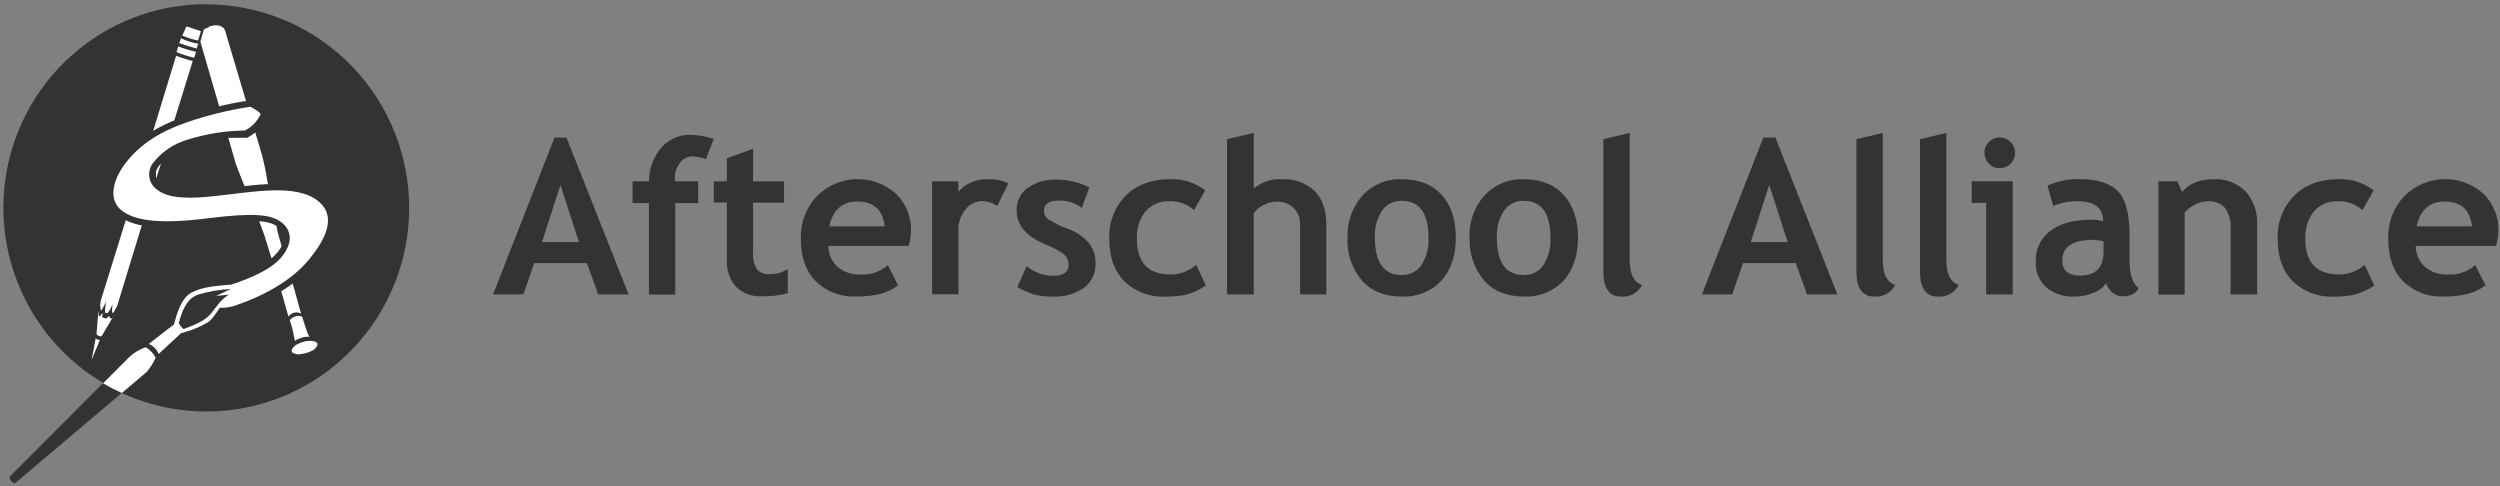 <svg height="100" viewBox="0 0 514 100" width="514" xmlns="http://www.w3.org/2000/svg"><rect x="0" y="0" width="514" height="100" fill="#808080" stroke="none"/><g fill="none" fill-rule="evenodd"><g fill="#333"><path d="m122.985 60.535-2.309-6.446h-10.852l-2.21 6.446h-6.245l12.638-32.238h2.466l12.766 32.238zm-7.754-22.515-3.808 11.752h7.606z"/><path d="m145.143 32.723c-.873-.33-1.791-.527-2.723-.584-1.031.005-2.0.496-2.614 1.327-.722.928-1.099 2.08-1.065 3.257v.554h4.805v4.475h-4.716v18.812h-5.406v-18.812h-3.374v-4.475h3.394c-.013-2.539.883-4.999 2.526-6.931 1.536-1.75 3.775-2.714 6.097-2.624 1.594.053 3.173.336 4.686.842l-1.598 4.129z"/><path d="m149.435 41.644h-2.683v-4.366h2.683v-4.723l5.397-1.98v6.723h6.373v4.366h-6.373v10.188c-.108 1.229.168 2.461.789 3.525.699.746 1.71 1.114 2.723.99 1.287.007 2.548-.361 3.631-1.059v4.95c-1.74.501-3.548.721-5.357.653-1.975.127-3.911-.592-5.327-1.98-1.325-1.545-1.991-3.551-1.855-5.584z"/><path d="m186.855 50.564h-16.555c.013 1.646.706 3.213 1.914 4.327 1.328 1.08 3.009 1.626 4.716 1.535 2.053.145 4.077-.548 5.614-1.921l2.101 4.139c-1.894 1.554-4.745 2.327-8.524 2.327-3.101.164-6.132-.964-8.376-3.119-2.052-2.069-3.088-4.95-3.088-8.693-.142-3.311 1.082-6.535 3.384-8.911 4.455-4.41 11.561-4.58 16.219-.386 2.041 2.021 3.147 4.807 3.048 7.683-.055 1.002-.207 1.997-.454 2.97zm-16.357-4.03h11.375c-.368-3.399-2.24-5.099-5.614-5.099-3.085 0-5.005 1.7-5.762 5.099z"/><path d="m205.028 42.347c-.938-.646-2.049-.991-3.187-.99-1.313.033-2.54.663-3.335 1.713-.984 1.172-1.504 2.666-1.46 4.198v13.238h-5.406v-23.228h5.406v2.129c1.529-1.711 3.739-2.648 6.028-2.554 1.462-.084 2.922.205 4.242.842z"/><path d="m209.152 59.04 1.924-4.317c1.54 1.28 3.476 1.98 5.475 1.98 2.101 0 3.157-.762 3.157-2.257.015-.838-.348-1.638-.987-2.178-1.135-.831-2.38-1.498-3.7-1.98-3.999-1.65-5.998-3.98-5.998-6.99-.072-1.853.792-3.618 2.299-4.693 1.72-1.183 3.777-1.774 5.86-1.683 2.359-.009 4.686.547 6.788 1.624l-1.559 4.218c-1.404-1.095-3.158-1.637-4.933-1.525-1.894 0-2.841.752-2.841 2.257.035.653.38 1.249.927 1.604 1.237.792 2.561 1.436 3.946 1.921 1.698.585 3.213 1.61 4.39 2.97.911 1.182 1.385 2.645 1.342 4.139.073 1.929-.773 3.778-2.279 4.98-1.902 1.333-4.195 1.989-6.511 1.861-1.245.033-2.488-.097-3.7-.386-1.246-.383-2.447-.901-3.581-1.545z"/><path d="m247.805 39.129-2.309 4.059c-1.4-1.247-3.231-1.894-5.101-1.802-1.846-.087-3.633.666-4.864 2.05-1.268 1.612-1.903 3.633-1.786 5.683 0 4.871 2.302 7.307 6.906 7.307 1.949.019 3.836-.686 5.298-1.98l1.973 4.277c-1.265.844-2.657 1.476-4.124 1.871-1.37.276-2.766.406-4.163.386-3.132.17-6.195-.966-8.465-3.139-2.072-2.089-3.108-5-3.108-8.713-.147-3.314 1.082-6.54 3.394-8.911 2.269-2.257 5.357-3.386 9.264-3.386 2.531-.059 5.006.744 7.024 2.277z"/><path d="m267.3 60.535v-14.327c.056-1.287-.431-2.538-1.342-3.446-.943-.894-2.207-1.366-3.502-1.307-.95.013-1.882.261-2.713.723-.796.365-1.477.94-1.973 1.663v16.693h-5.495v-31.921l5.495-1.287v11.436c1.61-1.353 3.675-2.036 5.771-1.911 2.483-.149 4.92.723 6.748 2.416 1.598 1.611 2.397 3.921 2.397 6.931v14.327z"/><path d="m277.057 48.851c-.13-3.172.966-6.272 3.058-8.653 2.075-2.249 5.028-3.472 8.08-3.347 3.525 0 6.261 1.069 8.208 3.208 1.973 2.139 2.91 5.079 2.91 8.792 0 3.713-.987 6.653-2.96 8.842-2.108 2.236-5.086 3.433-8.149 3.277-3.512 0-6.255-1.099-8.208-3.307-2.053-2.461-3.11-5.606-2.96-8.812zm5.623 0c0 5.129 1.838 7.693 5.515 7.693 1.584.054 3.09-.689 4.015-1.98 1.088-1.69 1.607-3.685 1.48-5.693 0-5.05-1.832-7.574-5.495-7.574-1.587-.054-3.096.688-4.025 1.98-1.08 1.649-1.603 3.604-1.49 5.574z"/><path d="m302.125 48.851c-.131-3.174.968-6.276 3.068-8.653 2.075-2.249 5.028-3.472 8.08-3.347 3.519 0 6.252 1.069 8.198 3.208 1.973 2.139 2.96 5.079 2.96 8.792 0 3.713-.987 6.653-2.96 8.842-2.104 2.235-5.079 3.433-8.139 3.277-3.512 0-6.255-1.099-8.208-3.307-2.053-2.461-3.11-5.606-2.96-8.812zm5.633 0c0 5.129 1.838 7.693 5.515 7.693 1.584.053 3.089-.69 4.015-1.98 1.088-1.69 1.607-3.685 1.48-5.693 0-5.05-1.832-7.574-5.495-7.574-1.587-.054-3.096.688-4.025 1.98-1.08 1.649-1.603 3.604-1.49 5.574z"/><path d="m329.651 28.614 5.416-1.287v26.139c0 2.871.848 4.578 2.545 5.119-.819 1.589-2.505 2.532-4.282 2.396-2.447 0-3.68-1.713-3.68-5.129z"/><path d="m371.52 60.535-2.318-6.446h-10.852l-2.2 6.446h-6.245l12.628-32.238h2.496l12.737 32.238zm-7.764-22.515-3.808 11.752h7.606z"/><path d="m381.682 28.614 5.416-1.287v26.139c0 2.871.852 4.578 2.555 5.119-.823 1.585-2.506 2.527-4.282 2.396-2.46 0-3.69-1.71-3.69-5.129z"/><path d="m394.754 28.614 5.416-1.287v26.139c0 2.871.852 4.578 2.555 5.119-.826 1.587-2.513 2.528-4.292 2.396-2.447 0-3.68-1.713-3.68-5.129z"/><path d="m411.141 28.267c1.275-.004 2.426.764 2.916 1.945.49 1.181.221 2.542-.68 3.447-.901.905-2.257 1.174-3.434.683-1.177-.491-1.942-1.647-1.938-2.926-.019-.836.314-1.641.918-2.218.58-.604 1.384-.941 2.22-.931zm-2.792 32.267v-18.812h-2.96v-4.455h8.435v23.257z"/><path d="m433.013 58.218c-.631.914-1.532 1.606-2.575 1.98-1.208.514-2.506.776-3.818.772-2.138.134-4.248-.536-5.919-1.881-1.476-1.362-2.263-3.318-2.141-5.327-.104-2.479 1.028-4.846 3.019-6.317 1.973-1.525 4.874-2.277 8.583-2.277.757.013 1.51.122 2.24.327 0-2.733-1.717-4.109-5.17-4.109-1.754-.069-3.499.27-5.101.99l-1.164-4.218c2.085-.94 4.355-1.396 6.64-1.337 3.532 0 6.117.812 7.764 2.416 1.648 1.604 2.466 4.673 2.466 9.178v4.95c0 3.099.622 5.04 1.865 5.842-.304.65-.839 1.162-1.5 1.436-.607.19-1.239.284-1.874.277-.788.002-1.544-.312-2.101-.871-.577-.504-1.009-1.154-1.253-1.881zm-.523-8.624c-.684-.158-1.381-.254-2.082-.287-4.262 0-6.403 1.406-6.403 4.218 0 2.079 1.204 3.129 3.611 3.129 3.256 0 4.874-1.634 4.874-4.891z"/><path d="m458.614 60.535v-13.436c.129-1.533-.272-3.065-1.135-4.337-.951-.99-2.296-1.495-3.66-1.376-.886.02-1.755.251-2.535.673-.822.388-1.545.96-2.111 1.673v16.832h-5.406v-23.287h3.887l.987 2.178c1.473-1.729 3.644-2.597 6.511-2.604 2.425-.129 4.793.773 6.521 2.485 1.684 1.899 2.543 4.394 2.387 6.931v14.267z"/><path d="m488.034 39.129-2.309 4.059c-1.4-1.247-3.231-1.894-5.101-1.802-1.846-.087-3.633.666-4.864 2.05-1.268 1.612-1.903 3.633-1.786 5.683 0 4.871 2.302 7.307 6.906 7.307 1.949.019 3.836-.686 5.298-1.98l1.973 4.277c-1.264.846-2.657 1.478-4.124 1.871-1.37.276-2.766.406-4.163.386-3.132.17-6.195-.966-8.465-3.139-2.072-2.089-3.108-5-3.108-8.713-.147-3.314 1.082-6.54 3.394-8.911 2.269-2.257 5.357-3.386 9.264-3.386 2.531-.059 5.006.744 7.024 2.277z"/><path d="m513.211 50.564h-16.545c.011 1.645.7 3.211 1.904 4.327 1.328 1.08 3.009 1.626 4.716 1.535 2.056.145 4.083-.547 5.623-1.921l2.092 4.139c-1.894 1.558-4.732 2.333-8.514 2.327-3.104.165-6.138-.964-8.386-3.119-2.052-2.073-3.078-4.97-3.078-8.693-.142-3.311 1.082-6.535 3.384-8.911 4.455-4.41 11.561-4.58 16.219-.386 2.041 2.021 3.147 4.807 3.048 7.683-.055 1.003-.21 1.998-.464 2.97zm-16.357-4.03h11.385c-.375-3.399-2.249-5.099-5.623-5.099-3.088 0-5.002 1.703-5.762 5.099z"/><path d="m42.353.901c17.064-.026 32.423 10.383 38.772 26.279 6.349 15.896 2.408 34.07-9.949 45.88-12.357 11.81-30.637 14.873-46.147 7.732l-21.941 18.564-.523-.228-.345-.297-.227-.347-.02-.465 19.248-19.287c-16.194-9.577-23.998-28.847-19.052-47.046 4.946-18.199 21.417-30.825 40.214-30.825z"/></g><path d="m40.775 8.99-.355.99c-1.194-.307-2.378-.693-3.571-1.119l.365-.99c1.134.553 2.345.93 3.591 1.119zm-.493 1.663-.345 1.188h-.138c-1.172-.275-2.32-.642-3.433-1.099-.109-.05 0-.178 0-.238l.306-1.069v.119c1.176.456 2.387.817 3.621 1.079z" fill="#fff"/><path d="m40.735 8.297.562-1.832v-.059l-2.861-.941c-.045-.014-.093-.014-.138 0l-.809 1.861c1.029.449 2.104.781 3.206.99z" fill="#fff" fill-rule="nonzero"/><path d="m20.55 69.871-1.717 4.139.839-4.455c.221.247.551.366.878.317z" fill="#fff"/><path d="m20.215 64.04-.365 4.624c0 .297.937.624 1.046.436l2.289-3.851s-.237.327-.464.218-.276-.535-.276-.535l-.572.545s-.247 0-.454-.079c-.129-.038-.252-.095-.365-.168v-.911l-.523.713-.217-.069-.059-.921z" fill="#fff"/><path d="m25.029 80.792c-1.313-.593-2.593-1.254-3.838-1.98l5.604-5.614c.928-.798 1.999-1.41 3.157-1.802.878.497 1.588 1.245 2.042 2.149-.467 1.084-1.103 2.087-1.884 2.97l-5.081 4.297z" fill="#fff"/><path d="m45.293 63.277c1.197.043 2.39-.166 3.502-.614 6.738-2.337 12.214-5.832 15.381-10.119 3.137-4.04 4.844-8.317 1.233-11.208-4.528-3.624-13.319-1.871-20.718-1.079-5.742.653-10.014.644-12.421-1.277-1.705-1.226-2.113-3.598-.918-5.327 1.82-2.399 4.369-4.137 7.261-4.95 3.806-1.192 7.764-1.822 11.75-1.871 1.441-.736 2.586-1.945 3.246-3.426-.625-.605-1.349-1.097-2.141-1.455-4.397.661-8.726 1.718-12.934 3.158-5.298 1.782-9.658 4.465-12.598 8.277-2.841 3.614-3.67 7.683-.987 9.832 2.683 2.149 7.764 2.97 18.084 1.624 8.958-1.089 12.727-.832 14.917.931 2.19 1.762 2.151 4.347 0 6.99-1.973 2.446-5.742 4.188-10.349 5.743-.345.119-.858 0-1.125.099-2.447.228-5.209.446-7.36 1.703l-.404.297-.375.337c-1.361 1.475-2.062 3.842-2.565 5.752l-5.189 4.02c.925.389 1.659 1.129 2.042 2.059l4.607-4.277 1.105-.307c1.541-.465 3.022-1.113 4.41-1.931l.355-.277.345-.307c.634-.759 1.218-1.559 1.746-2.396z" fill="#fff"/><path d="m36.759 66.455c.552-2.178 1.5-4.95 3.808-5.832 2.242-.692 4.563-1.095 6.906-1.198l-3.078 1.426 2.654-.277c-.836.528-1.574 1.198-2.18 1.98-.464.604-.918 1.218-1.401 1.812-1.46 1.792-3.67 2.455-5.752 3.307-.217-.257-.908-.931-.937-1.218z" fill="#333"/><path d="m42.896 5.495.543-.158c1.273-.376 2.535 0 2.851.99l4.292 14.465h-.257l-.483.079-.474.089-.474.079-.464.089-.454.089-.454.089-.444.089-.444.099-.434.089-.434.099-.385.099-.326.079-3.857-13.277.681-2.396s0 0 0-.059c.237-.238.187-.178.493-.297l.622-.248zm9.53 21.535 1.391 4.683c.478 1.793.86 3.611 1.144 5.446l.148.713h-.444l-.73.05-.73.05-.73.069-.73.069-.73.079-.73.079-.345-.822c-.266-.624-.503-1.267-.809-2.059-.187-.485-.572-1.465-.612-1.604l-1.579-5.446h.266.365.355.365.365.365.355.365.365.72l.987-.604.651-.475zm4.42 19.505.257 1.238c.049.238.375 1.406.789 2.851l-.237.406-.276.426-.316.426-.345.376-.375.386-.414.366-.109.089c-.671-2.178-1.342-4.386-1.47-4.743-.385-1.069-.73-1.98-1.046-2.832h.109.375l.355.05.335.05.316.059.296.059.286.069.257.079.237.079.227.089.217.099.197.099.187.099.168.109zm3.335 11.752 1.717 6.198c-.893-.501-2.019-.235-2.595.614l-1.48-5.208.197-.129.513-.327.503-.337.493-.337.483-.347zm1.973 6.931.612 1.911.533 1.535.365.574c-.595-.043-1.192.035-1.756.228-.456.135-.888.339-1.283.604l-.474-2.366-.582-1.911c.7-.812 2.141-1.149 2.585-.574zm1.884 4.861c1.065.149 1.608.505.987 1.307-.7.99-2.575 1.386-3.66 1.475-1.569-.149-1.894-.772-.622-1.871.485-.301 1.009-.531 1.559-.683.547-.179 1.122-.256 1.697-.228z" fill="#fff"/><path d="m24.072 62.95c-.217.267-.543 1.109-.691 1.257-.444.455-.375-.257-.257-1.673-.224.665-.557 1.287-.987 1.842-.128.079-.404-.079-.562-.089.008-.76.1-1.518.276-2.257l-.987 1.772-.178-.05-.079-1.099.109-.832c1.756-5.604 3.305-10.634 5.13-16.525h.069l.385.188.414.168.414.158.434.139.454.139.474.119.483.109h.187zm7.429-36.069c1.588-5.208 3.108-10.139 4.706-15.406.848.337 3.275 1.079 3.414 1.079l-3.779 12.198-.178.069-.483.198-.474.218-.474.218-.464.218-.464.228-.454.238-.444.238-.444.248-.424.257zm1.618 6.683-.987 3.089v-.059l-.069-.228v-.228-.228-.267-.228l.049-.248.089-.257.128-.257.187-.307.257-.356.286-.347.099-.109z" fill="#fff"/></g></svg>